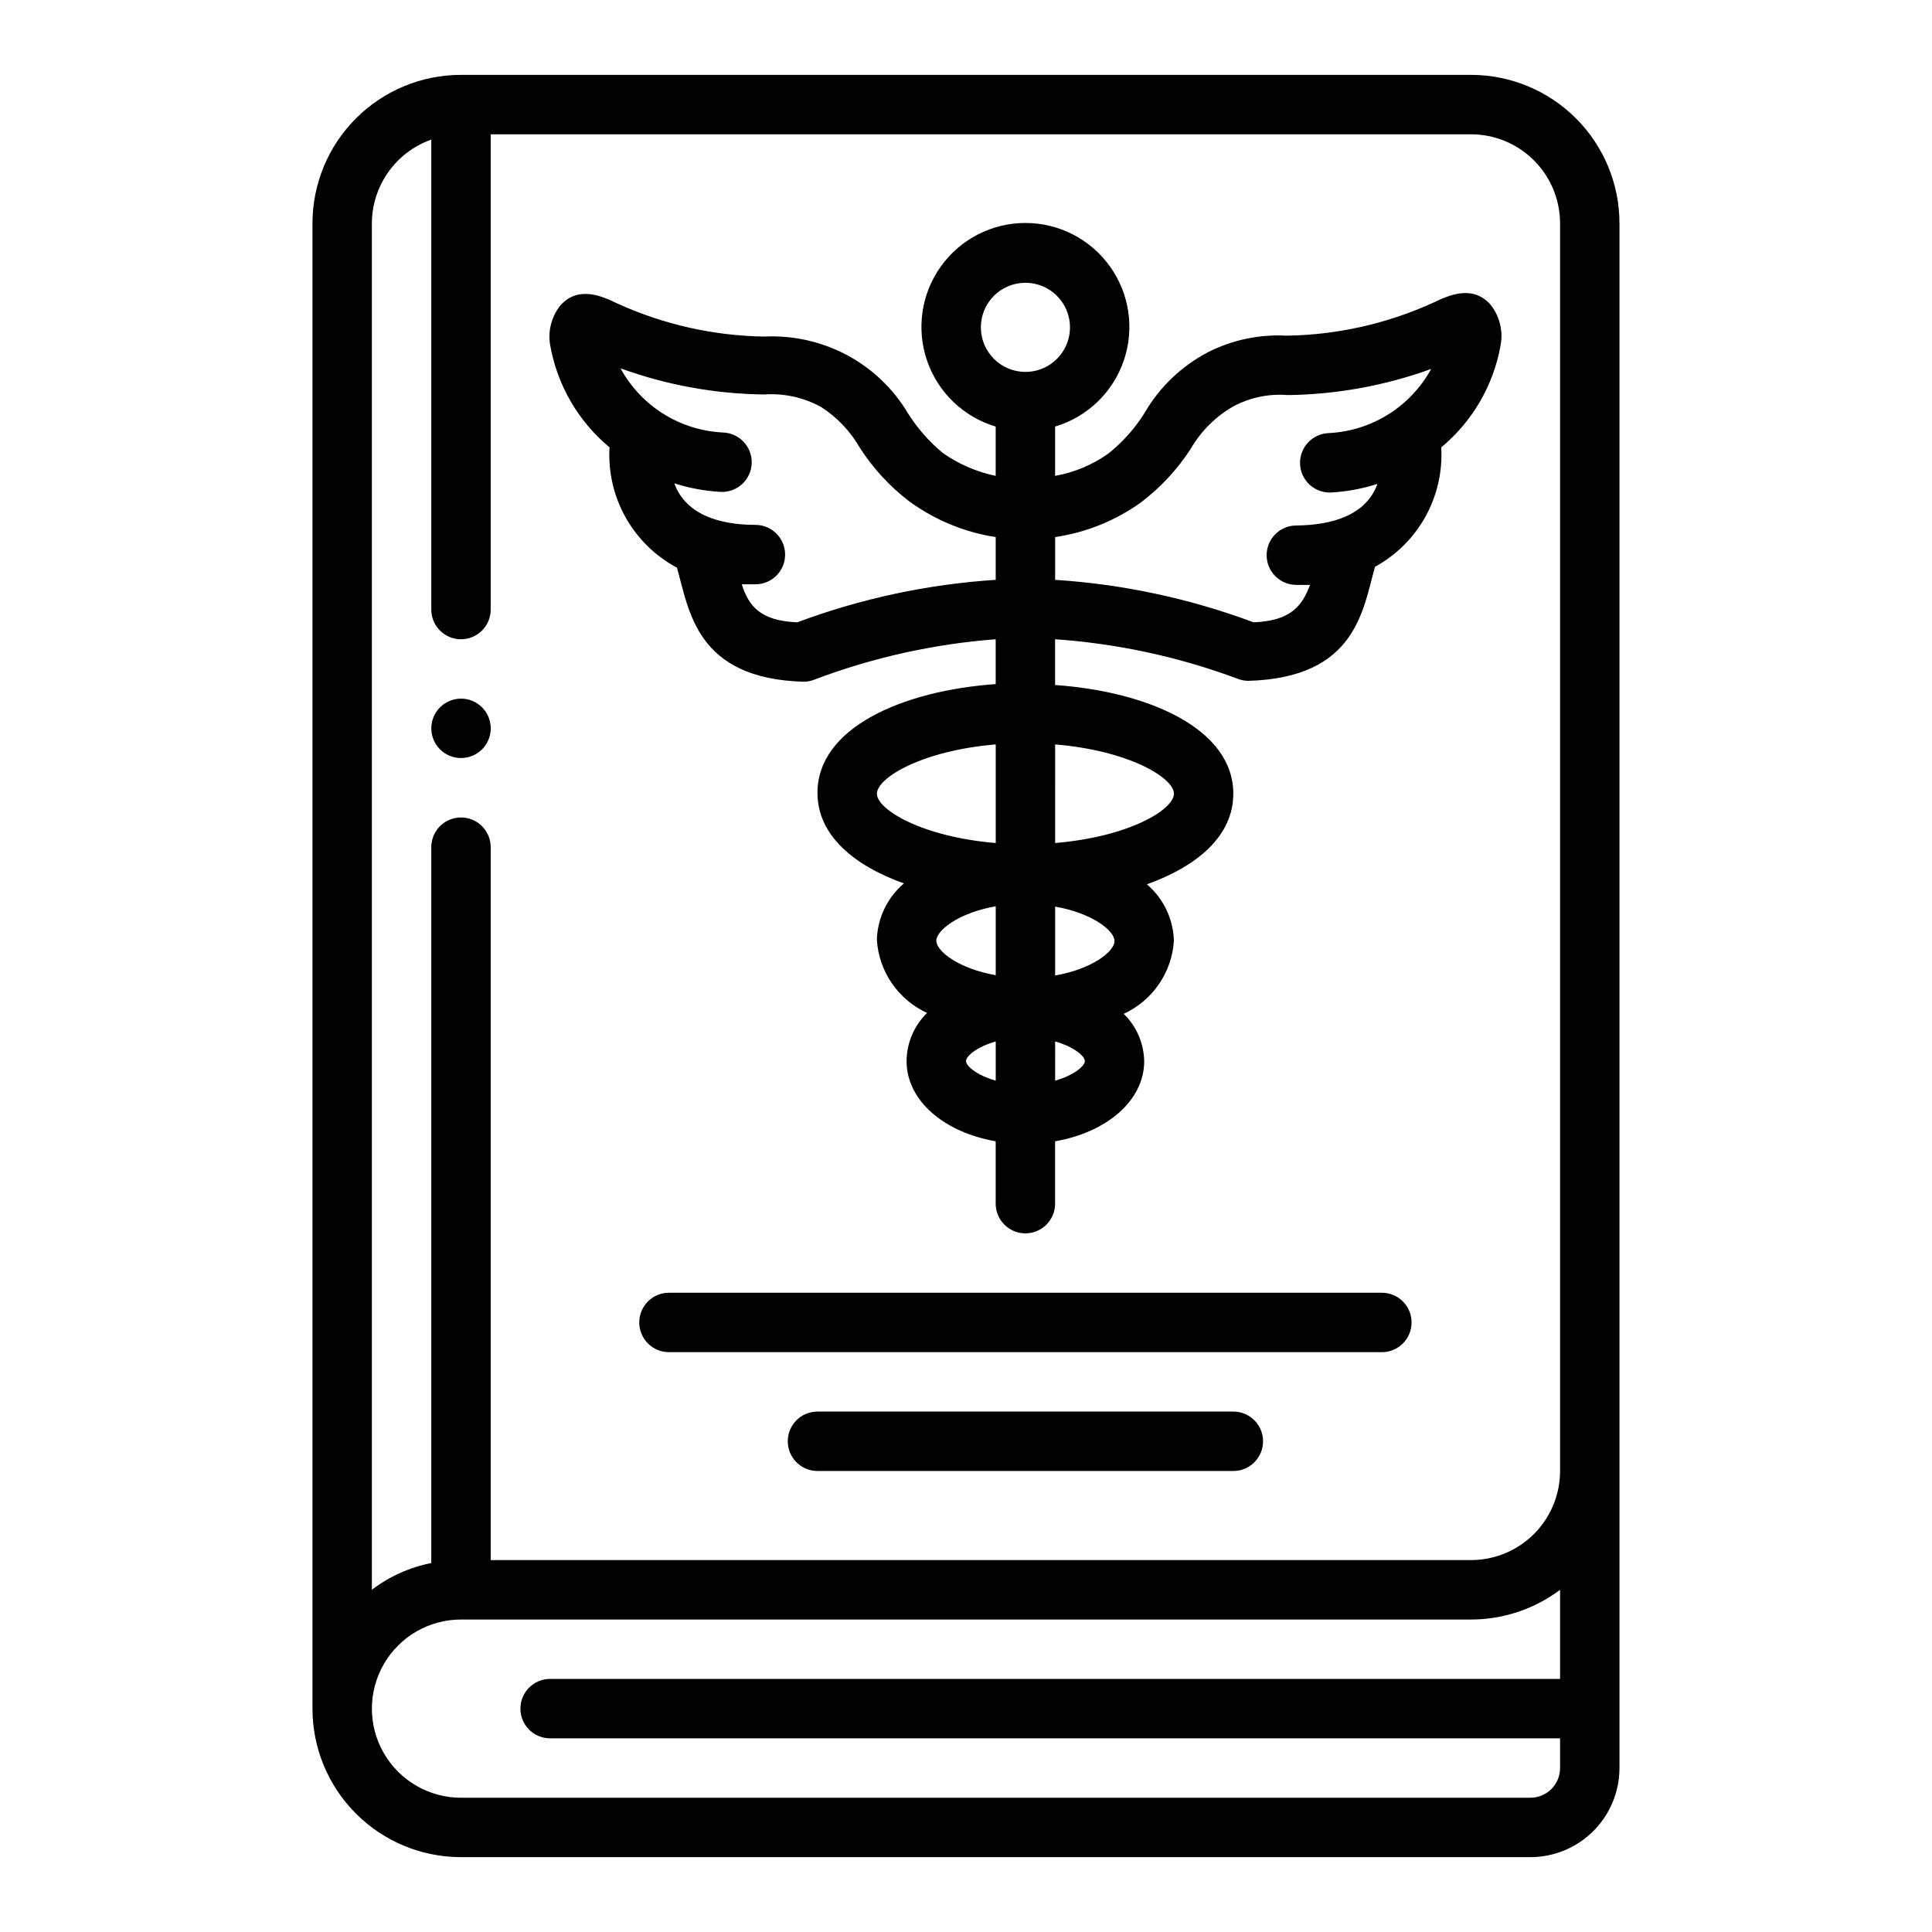 <?xml version="1.0" encoding="UTF-8"?>
<!-- Uploaded to: ICON Repo, www.iconrepo.com, Generator: ICON Repo Mixer Tools -->
<svg fill="#000000" width="800px" height="800px" version="1.1" viewBox="144 144 512 512" xmlns="http://www.w3.org/2000/svg">
 <g>
  <path d="m539.1 224.85c-4.801-5.59-11.336-2.519-15.273-0.629v-0.004c-12.219 5.57-25.461 8.547-38.887 8.738-7.16-0.387-14.297 1.105-20.703 4.332-7.109 3.691-13.012 9.348-17.004 16.293-2.555 4.055-5.773 7.648-9.523 10.629-4.203 2.984-9.016 5-14.094 5.902v-13.066c8.527-2.543 15.305-9.047 18.191-17.465 2.887-8.418 1.531-17.711-3.641-24.953-5.172-7.242-13.523-11.539-22.422-11.539-8.898 0-17.25 4.297-22.422 11.539-5.172 7.242-6.527 16.535-3.641 24.953 2.887 8.418 9.664 14.922 18.191 17.465v13.066c-5.035-1.043-9.805-3.106-14.012-6.062-3.602-2.981-6.711-6.516-9.211-10.469-3.981-6.707-9.762-12.16-16.688-15.742-6.609-3.402-13.992-5.004-21.414-4.644-13.426-0.203-26.664-3.18-38.887-8.738-3.938-1.891-10.469-4.961-15.273 0.629-2.262 2.926-3.203 6.664-2.598 10.312 1.859 10.633 7.441 20.262 15.746 27.16-0.387 6.465 1.094 12.906 4.262 18.559 3.168 5.652 7.891 10.273 13.605 13.32 3.227 11.336 5.039 29.441 33.613 30.23 1.031-0.012 2.047-0.227 2.992-0.629 15.367-5.801 31.484-9.379 47.863-10.629v11.887c-24.562 1.73-47.23 11.492-47.23 28.812 0 11.18 9.523 19.207 22.906 24.008-4.398 3.746-7.004 9.184-7.164 14.957 0.262 4.129 1.637 8.109 3.981 11.52 2.34 3.41 5.562 6.121 9.324 7.848-3.438 3.356-5.394 7.945-5.434 12.75 0 10.469 9.918 18.895 23.617 21.254v16.535c0 4.348 3.523 7.871 7.871 7.871 4.348 0 7.871-3.523 7.871-7.871v-16.531c13.699-2.363 23.617-10.785 23.617-21.254v-0.004c-0.102-4.723-2.051-9.215-5.43-12.516 3.758-1.727 6.981-4.438 9.32-7.848 2.344-3.41 3.719-7.387 3.981-11.516-0.16-5.777-2.762-11.211-7.164-14.957 13.383-4.801 22.906-12.832 22.906-24.008 0-17.32-22.672-27.078-47.23-28.812v-12.125c16.473 1.145 32.699 4.641 48.18 10.391 0.945 0.402 1.961 0.617 2.988 0.629 28.652-0.789 30.387-18.812 33.613-30.23v0.004c5.621-3.074 10.254-7.68 13.363-13.281 3.106-5.602 4.562-11.969 4.191-18.363 8.305-6.898 13.887-16.527 15.746-27.16 0.676-3.727-0.27-7.562-2.598-10.547zm-135.16 5.902c0-4.777 2.879-9.082 7.289-10.91 4.414-1.828 9.492-0.816 12.871 2.562 3.375 3.375 4.387 8.453 2.559 12.867-1.828 4.41-6.133 7.289-10.91 7.289-6.519 0-11.809-5.289-11.809-11.809zm-48.648 78.168c-9.918-0.395-12.91-4.41-14.719-10.078h3.621v0.004c4.348 0 7.871-3.523 7.871-7.871s-3.523-7.875-7.871-7.875c-9.133 0-18.422-2.519-21.492-11.02 4.004 1.289 8.16 2.055 12.359 2.281 4.348 0.152 7.996-3.246 8.148-7.594s-3.25-7.996-7.598-8.148c-11.402-0.535-21.699-6.981-27.16-17.004 12.195 4.43 25.051 6.769 38.023 6.926 5.25-0.375 10.5 0.773 15.113 3.309 4.262 2.738 7.801 6.465 10.312 10.863 3.484 5.414 7.879 10.18 12.988 14.09 6.785 4.977 14.672 8.246 22.988 9.527v11.336c-17.984 1.156-35.703 4.949-52.586 11.254zm52.586 93.52c-9.84-1.73-15.742-6.375-15.742-9.133 0-2.754 5.902-7.398 15.742-9.133zm15.742-18.184c9.84 1.73 15.742 6.375 15.742 9.133 0 2.754-5.902 7.398-15.742 9.133zm-47.23-29.914c0-4.172 11.809-11.414 31.488-13.066v26.137c-19.68-1.656-31.488-8.898-31.488-13.07zm23.617 70.848c0-1.34 2.914-3.777 7.871-5.195v10.391c-4.961-1.414-7.871-3.856-7.871-5.195zm23.617 5.195-0.004-10.391c4.961 1.418 7.871 3.856 7.871 5.195 0.004 1.34-2.91 3.781-7.871 5.195zm31.488-76.043c0 4.172-11.809 11.414-31.488 13.066l-0.004-26.133c19.68 1.652 31.488 8.895 31.488 13.066zm21.098-45.422h-0.004c-16.883-6.305-34.602-10.098-52.586-11.254v-11.336c8.176-1.199 15.949-4.328 22.672-9.133 5.238-3.961 9.742-8.809 13.305-14.328 2.703-4.652 6.586-8.508 11.258-11.176 4.414-2.363 9.414-3.402 14.406-2.992 12.973-0.164 25.824-2.504 38.02-6.93-5.484 10.004-15.766 16.441-27.156 17.004-2.09 0.074-4.062 0.973-5.488 2.5-1.422 1.531-2.184 3.562-2.109 5.648 0.152 4.348 3.801 7.75 8.148 7.598 4.199-0.23 8.352-0.996 12.359-2.285-3.07 8.5-12.359 10.941-21.492 11.02v0.004c-4.348 0-7.871 3.523-7.871 7.871s3.523 7.871 7.871 7.871h3.621c-2.047 5.512-5.039 9.527-14.957 9.918z"/>
  <path d="m510.21 486.59h-188.93c-4.348 0-7.871 3.523-7.871 7.871 0 4.348 3.523 7.875 7.871 7.875h188.93c4.348 0 7.871-3.527 7.871-7.875 0-4.348-3.523-7.871-7.871-7.871z"/>
  <path d="m470.85 518.08h-110.21c-4.348 0-7.871 3.523-7.871 7.871 0 4.348 3.523 7.875 7.871 7.875h110.21c4.348 0 7.871-3.527 7.871-7.875 0-4.348-3.523-7.871-7.871-7.871z"/>
  <path d="m533.82 163.84h-267.65c-10.441 0-20.453 4.148-27.832 11.531-7.383 7.379-11.531 17.391-11.531 27.832v393.6c0 10.438 4.148 20.449 11.531 27.832 7.379 7.379 17.391 11.527 27.832 11.527h283.39c6.266 0 12.27-2.488 16.699-6.918 4.43-4.43 6.918-10.438 6.918-16.699v-409.34c0-10.441-4.148-20.453-11.527-27.832-7.383-7.383-17.395-11.531-27.832-11.531zm15.742 456.58h-283.39c-8.438 0-16.234-4.5-20.453-11.809-4.219-7.305-4.219-16.309 0-23.613 4.219-7.309 12.016-11.809 20.453-11.809h267.65c8.516 0 16.801-2.762 23.613-7.871v23.617l-267.65-0.004c-4.348 0-7.871 3.527-7.871 7.875 0 4.348 3.523 7.871 7.871 7.871h267.65v7.871c0 2.09-0.828 4.09-2.305 5.566-1.477 1.477-3.477 2.305-5.566 2.305zm-15.742-62.977h-259.78v-188.93c0-4.348-3.523-7.875-7.871-7.875-4.348 0-7.875 3.527-7.875 7.875v189.71c-5.719 1.125-11.105 3.551-15.742 7.086v-362.11c0.012-4.875 1.535-9.621 4.352-13.598 2.82-3.973 6.797-6.981 11.391-8.602v124.54c0 4.348 3.527 7.871 7.875 7.871 4.348 0 7.871-3.523 7.871-7.871v-125.95h259.78c6.262 0 12.27 2.488 16.699 6.918 4.426 4.426 6.914 10.434 6.914 16.699v330.62c0 6.262-2.488 12.27-6.914 16.699-4.43 4.426-10.438 6.914-16.699 6.914z"/>
  <path d="m274.05 337.02c0 4.348-3.523 7.871-7.871 7.871-4.348 0-7.875-3.523-7.875-7.871 0-4.348 3.527-7.875 7.875-7.875 4.348 0 7.871 3.527 7.871 7.875"/>
 </g>
</svg>